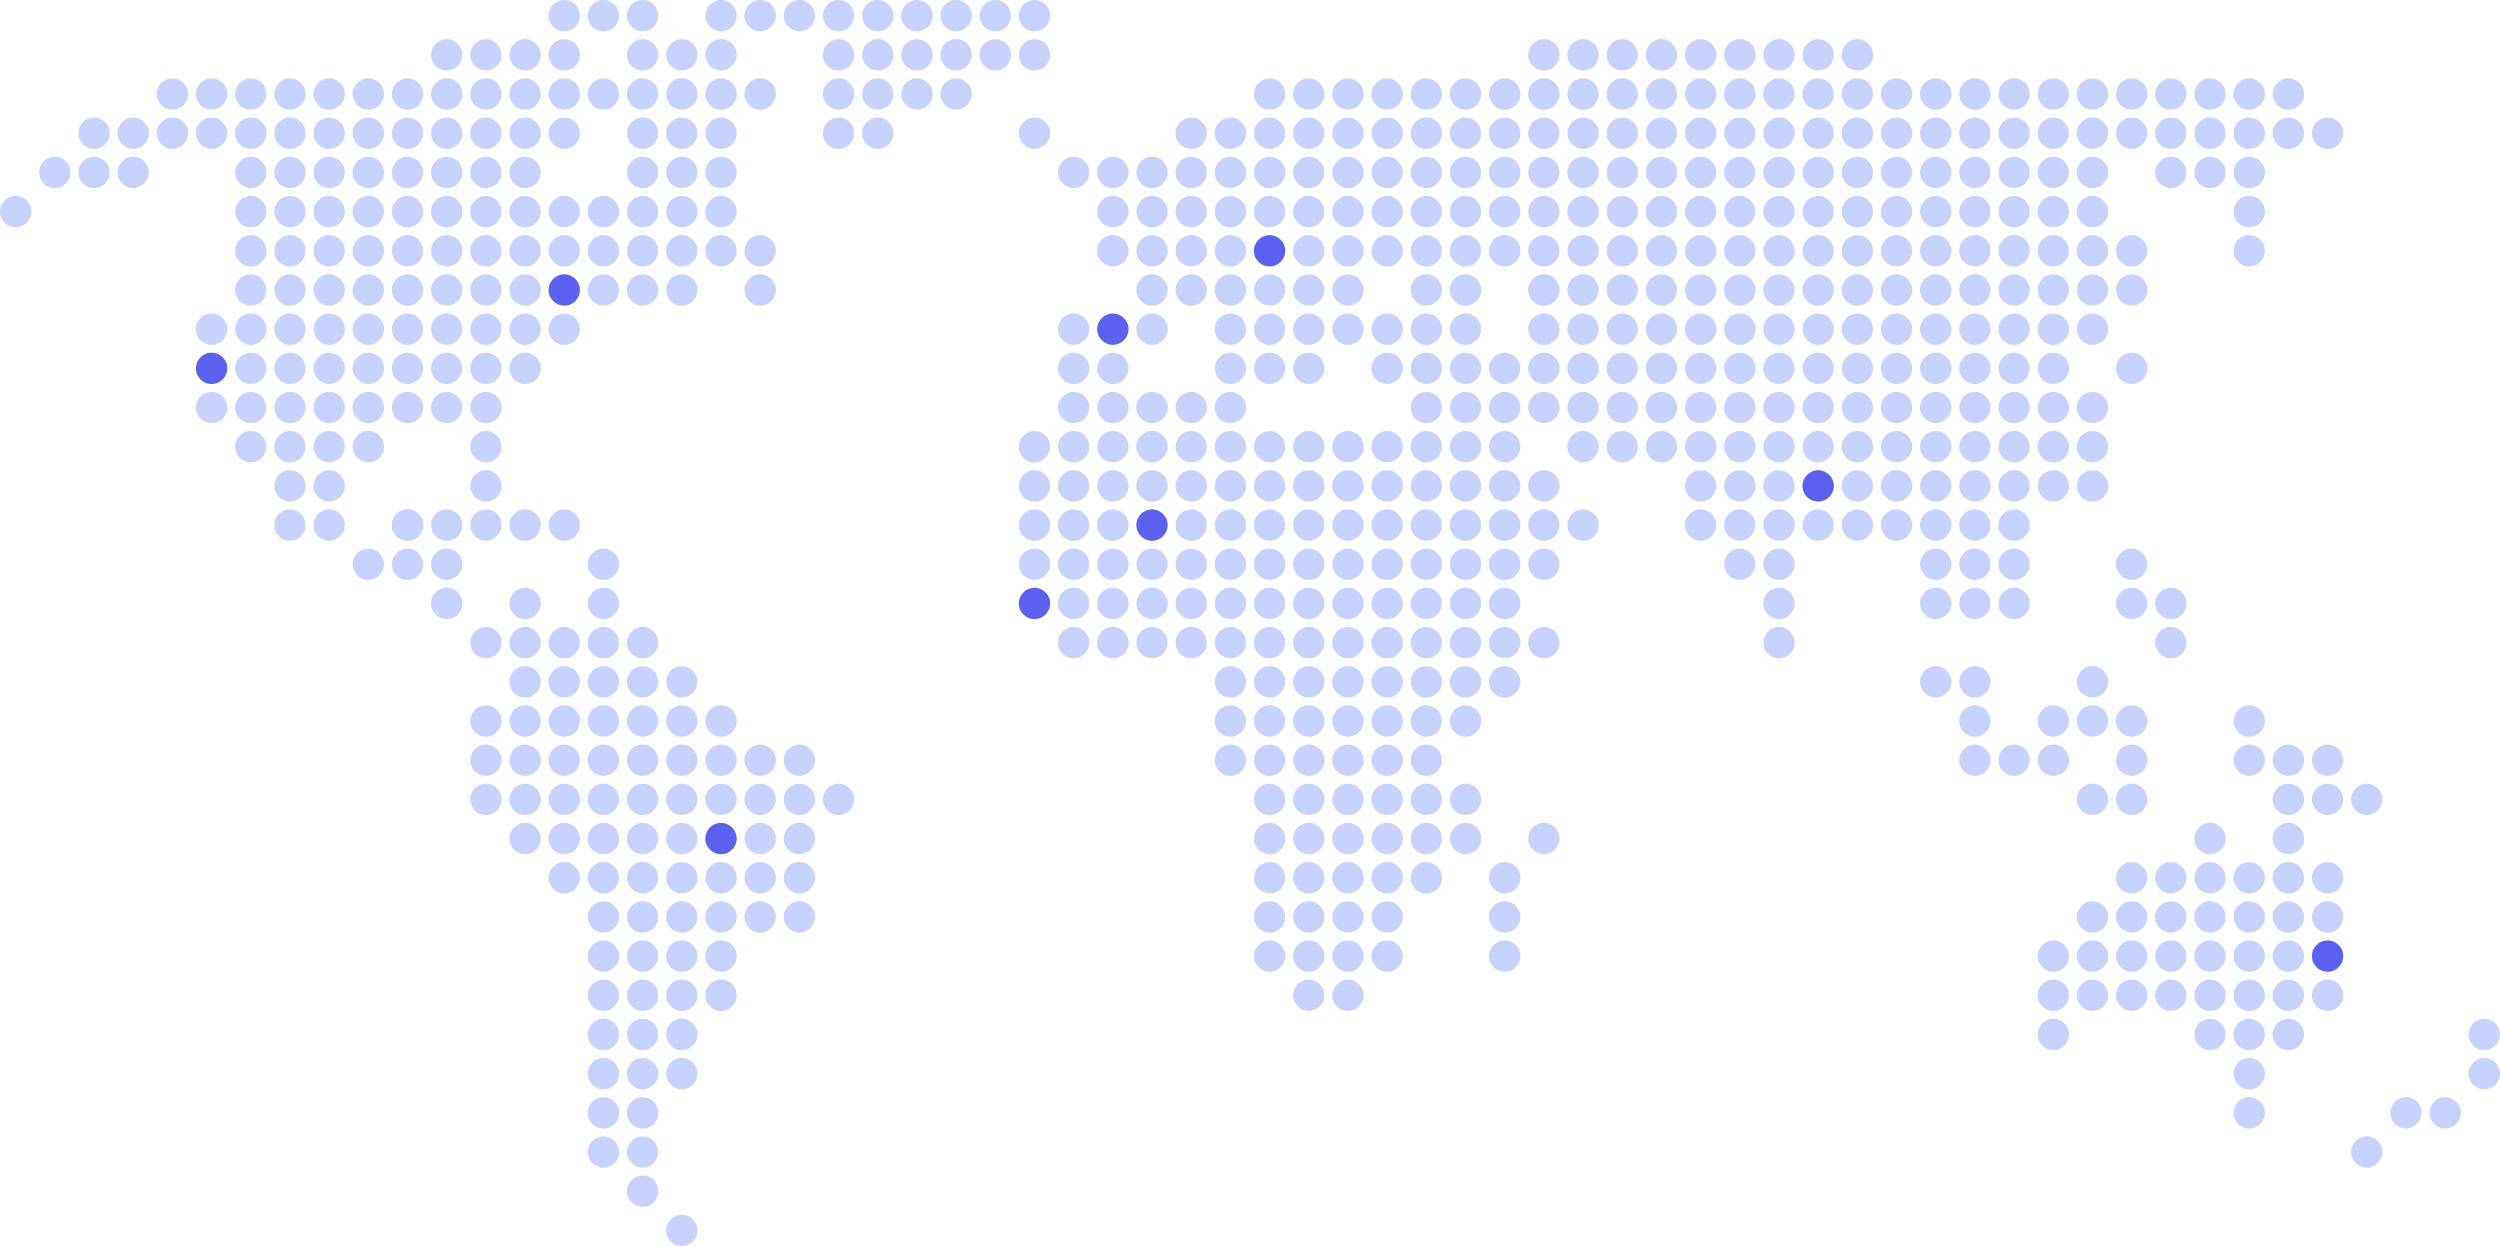<svg width="640" height="319" viewBox="0 0 640 319" fill="none" xmlns="http://www.w3.org/2000/svg">
<ellipse cx="124.39" cy="194.608" rx="4.013" ry="4.013" fill="#C7D2FE"/>
<ellipse cx="124.39" cy="204.64" rx="4.013" ry="4.013" fill="#C7D2FE"/>
<ellipse cx="134.418" cy="194.608" rx="4.013" ry="4.013" fill="#C7D2FE"/>
<ellipse cx="134.418" cy="204.64" rx="4.013" ry="4.013" fill="#C7D2FE"/>
<ellipse cx="134.418" cy="214.671" rx="4.013" ry="4.013" fill="#C7D2FE"/>
<ellipse cx="144.451" cy="194.608" rx="4.013" ry="4.013" fill="#C7D2FE"/>
<ellipse cx="144.451" cy="204.64" rx="4.013" ry="4.013" fill="#C7D2FE"/>
<ellipse cx="144.451" cy="214.671" rx="4.013" ry="4.013" fill="#C7D2FE"/>
<ellipse cx="144.451" cy="224.702" rx="4.013" ry="4.013" fill="#C7D2FE"/>
<ellipse cx="154.484" cy="194.608" rx="4.013" ry="4.013" fill="#C7D2FE"/>
<ellipse cx="154.484" cy="54.169" rx="4.013" ry="4.013" fill="#C7D2FE"/>
<ellipse cx="144.451" cy="54.169" rx="4.013" ry="4.013" fill="#C7D2FE"/>
<ellipse cx="134.418" cy="54.169" rx="4.013" ry="4.013" fill="#C7D2FE"/>
<ellipse cx="124.39" cy="54.169" rx="4.013" ry="4.013" fill="#C7D2FE"/>
<ellipse cx="114.357" cy="54.169" rx="4.013" ry="4.013" fill="#C7D2FE"/>
<ellipse cx="104.324" cy="54.169" rx="4.013" ry="4.013" fill="#C7D2FE"/>
<ellipse cx="94.295" cy="54.169" rx="4.013" ry="4.013" fill="#C7D2FE"/>
<ellipse cx="84.262" cy="54.169" rx="4.013" ry="4.013" fill="#C7D2FE"/>
<ellipse cx="74.234" cy="54.169" rx="4.013" ry="4.013" fill="#C7D2FE"/>
<ellipse cx="64.201" cy="54.169" rx="4.013" ry="4.013" fill="#C7D2FE"/>
<ellipse cx="164.512" cy="54.169" rx="4.013" ry="4.013" fill="#C7D2FE"/>
<ellipse cx="174.545" cy="54.169" rx="4.013" ry="4.013" fill="#C7D2FE"/>
<ellipse cx="184.578" cy="54.169" rx="4.013" ry="4.013" fill="#C7D2FE"/>
<ellipse cx="154.484" cy="204.64" rx="4.013" ry="4.013" fill="#C7D2FE"/>
<ellipse cx="154.484" cy="64.201" rx="4.013" ry="4.013" fill="#C7D2FE"/>
<ellipse cx="144.451" cy="64.201" rx="4.013" ry="4.013" fill="#C7D2FE"/>
<ellipse cx="134.418" cy="64.201" rx="4.013" ry="4.013" fill="#C7D2FE"/>
<ellipse cx="124.39" cy="64.201" rx="4.013" ry="4.013" fill="#C7D2FE"/>
<ellipse cx="114.357" cy="64.201" rx="4.013" ry="4.013" fill="#C7D2FE"/>
<ellipse cx="104.324" cy="64.201" rx="4.013" ry="4.013" fill="#C7D2FE"/>
<ellipse cx="94.295" cy="64.201" rx="4.013" ry="4.013" fill="#C7D2FE"/>
<ellipse cx="84.262" cy="64.201" rx="4.013" ry="4.013" fill="#C7D2FE"/>
<ellipse cx="74.234" cy="64.201" rx="4.013" ry="4.013" fill="#C7D2FE"/>
<ellipse cx="64.201" cy="64.201" rx="4.013" ry="4.013" fill="#C7D2FE"/>
<ellipse cx="164.512" cy="64.201" rx="4.013" ry="4.013" fill="#C7D2FE"/>
<ellipse cx="174.545" cy="64.201" rx="4.013" ry="4.013" fill="#C7D2FE"/>
<ellipse cx="184.578" cy="64.201" rx="4.013" ry="4.013" fill="#C7D2FE"/>
<ellipse cx="194.606" cy="64.201" rx="4.013" ry="4.013" fill="#C7D2FE"/>
<ellipse cx="154.484" cy="214.671" rx="4.013" ry="4.013" fill="#C7D2FE"/>
<ellipse cx="154.484" cy="74.232" rx="4.013" ry="4.013" fill="#C7D2FE"/>
<ellipse cx="134.418" cy="74.232" rx="4.013" ry="4.013" fill="#C7D2FE"/>
<ellipse cx="124.39" cy="74.232" rx="4.013" ry="4.013" fill="#C7D2FE"/>
<ellipse cx="114.357" cy="74.232" rx="4.013" ry="4.013" fill="#C7D2FE"/>
<ellipse cx="104.324" cy="74.232" rx="4.013" ry="4.013" fill="#C7D2FE"/>
<ellipse cx="94.295" cy="74.232" rx="4.013" ry="4.013" fill="#C7D2FE"/>
<ellipse cx="84.262" cy="74.232" rx="4.013" ry="4.013" fill="#C7D2FE"/>
<ellipse cx="74.234" cy="74.232" rx="4.013" ry="4.013" fill="#C7D2FE"/>
<ellipse cx="64.201" cy="74.232" rx="4.013" ry="4.013" fill="#C7D2FE"/>
<ellipse cx="164.512" cy="74.232" rx="4.013" ry="4.013" fill="#C7D2FE"/>
<ellipse cx="174.545" cy="74.232" rx="4.013" ry="4.013" fill="#C7D2FE"/>
<ellipse cx="194.606" cy="74.232" rx="4.013" ry="4.013" fill="#C7D2FE"/>
<ellipse cx="154.484" cy="224.702" rx="4.013" ry="4.013" fill="#C7D2FE"/>
<ellipse cx="144.451" cy="84.263" rx="4.013" ry="4.013" fill="#C7D2FE"/>
<ellipse cx="134.418" cy="84.263" rx="4.013" ry="4.013" fill="#C7D2FE"/>
<ellipse cx="124.39" cy="84.263" rx="4.013" ry="4.013" fill="#C7D2FE"/>
<ellipse cx="114.357" cy="84.263" rx="4.013" ry="4.013" fill="#C7D2FE"/>
<ellipse cx="104.324" cy="84.263" rx="4.013" ry="4.013" fill="#C7D2FE"/>
<ellipse cx="94.295" cy="84.263" rx="4.013" ry="4.013" fill="#C7D2FE"/>
<ellipse cx="84.262" cy="84.263" rx="4.013" ry="4.013" fill="#C7D2FE"/>
<ellipse cx="74.234" cy="84.263" rx="4.013" ry="4.013" fill="#C7D2FE"/>
<ellipse cx="64.201" cy="84.263" rx="4.013" ry="4.013" fill="#C7D2FE"/>
<ellipse cx="54.168" cy="84.263" rx="4.013" ry="4.013" fill="#C7D2FE"/>
<ellipse cx="154.484" cy="234.733" rx="4.013" ry="4.013" fill="#C7D2FE"/>
<ellipse cx="134.418" cy="94.294" rx="4.013" ry="4.013" fill="#C7D2FE"/>
<ellipse cx="124.39" cy="94.294" rx="4.013" ry="4.013" fill="#C7D2FE"/>
<ellipse cx="114.357" cy="94.294" rx="4.013" ry="4.013" fill="#C7D2FE"/>
<ellipse cx="104.324" cy="94.294" rx="4.013" ry="4.013" fill="#C7D2FE"/>
<ellipse cx="94.295" cy="94.294" rx="4.013" ry="4.013" fill="#C7D2FE"/>
<ellipse cx="84.262" cy="94.294" rx="4.013" ry="4.013" fill="#C7D2FE"/>
<ellipse cx="74.234" cy="94.294" rx="4.013" ry="4.013" fill="#C7D2FE"/>
<ellipse cx="64.201" cy="94.294" rx="4.013" ry="4.013" fill="#C7D2FE"/>
<ellipse cx="154.484" cy="244.765" rx="4.013" ry="4.013" fill="#C7D2FE"/>
<ellipse cx="124.39" cy="104.326" rx="4.013" ry="4.013" fill="#C7D2FE"/>
<ellipse cx="114.357" cy="104.326" rx="4.013" ry="4.013" fill="#C7D2FE"/>
<ellipse cx="104.324" cy="104.326" rx="4.013" ry="4.013" fill="#C7D2FE"/>
<ellipse cx="94.295" cy="104.326" rx="4.013" ry="4.013" fill="#C7D2FE"/>
<ellipse cx="84.262" cy="104.326" rx="4.013" ry="4.013" fill="#C7D2FE"/>
<ellipse cx="74.234" cy="104.326" rx="4.013" ry="4.013" fill="#C7D2FE"/>
<ellipse cx="64.201" cy="104.326" rx="4.013" ry="4.013" fill="#C7D2FE"/>
<ellipse cx="54.168" cy="104.326" rx="4.013" ry="4.013" fill="#C7D2FE"/>
<ellipse cx="154.484" cy="254.797" rx="4.013" ry="4.013" fill="#C7D2FE"/>
<ellipse cx="124.39" cy="114.357" rx="4.013" ry="4.013" fill="#C7D2FE"/>
<ellipse cx="94.295" cy="114.357" rx="4.013" ry="4.013" fill="#C7D2FE"/>
<ellipse cx="84.262" cy="114.357" rx="4.013" ry="4.013" fill="#C7D2FE"/>
<ellipse cx="74.234" cy="114.357" rx="4.013" ry="4.013" fill="#C7D2FE"/>
<ellipse cx="64.201" cy="114.357" rx="4.013" ry="4.013" fill="#C7D2FE"/>
<ellipse cx="154.484" cy="264.827" rx="4.013" ry="4.013" fill="#C7D2FE"/>
<ellipse cx="124.39" cy="124.389" rx="4.013" ry="4.013" fill="#C7D2FE"/>
<ellipse cx="84.262" cy="124.389" rx="4.013" ry="4.013" fill="#C7D2FE"/>
<ellipse cx="74.234" cy="124.389" rx="4.013" ry="4.013" fill="#C7D2FE"/>
<ellipse cx="154.484" cy="274.859" rx="4.013" ry="4.013" fill="#C7D2FE"/>
<ellipse cx="144.451" cy="134.421" rx="4.013" ry="4.013" fill="#C7D2FE"/>
<ellipse cx="134.418" cy="134.421" rx="4.013" ry="4.013" fill="#C7D2FE"/>
<ellipse cx="124.39" cy="134.421" rx="4.013" ry="4.013" fill="#C7D2FE"/>
<ellipse cx="114.357" cy="134.421" rx="4.013" ry="4.013" fill="#C7D2FE"/>
<ellipse cx="104.324" cy="134.421" rx="4.013" ry="4.013" fill="#C7D2FE"/>
<ellipse cx="84.262" cy="134.421" rx="4.013" ry="4.013" fill="#C7D2FE"/>
<ellipse cx="74.234" cy="134.421" rx="4.013" ry="4.013" fill="#C7D2FE"/>
<ellipse cx="154.484" cy="284.89" rx="4.013" ry="4.013" fill="#C7D2FE"/>
<ellipse cx="154.484" cy="144.451" rx="4.013" ry="4.013" fill="#C7D2FE"/>
<ellipse cx="154.484" cy="4.013" rx="4.013" ry="4.013" fill="#C7D2FE"/>
<ellipse cx="144.451" cy="4.013" rx="4.013" ry="4.013" fill="#C7D2FE"/>
<ellipse cx="164.512" cy="4.013" rx="4.013" ry="4.013" fill="#C7D2FE"/>
<ellipse cx="184.578" cy="4.013" rx="4.013" ry="4.013" fill="#C7D2FE"/>
<ellipse cx="194.606" cy="4.013" rx="4.013" ry="4.013" fill="#C7D2FE"/>
<ellipse cx="154.484" cy="294.922" rx="4.013" ry="4.013" fill="#C7D2FE"/>
<ellipse cx="154.484" cy="154.483" rx="4.013" ry="4.013" fill="#C7D2FE"/>
<ellipse cx="144.451" cy="14.044" rx="4.013" ry="4.013" fill="#C7D2FE"/>
<ellipse cx="134.418" cy="14.044" rx="4.013" ry="4.013" fill="#C7D2FE"/>
<ellipse cx="124.39" cy="14.044" rx="4.013" ry="4.013" fill="#C7D2FE"/>
<ellipse cx="114.357" cy="14.044" rx="4.013" ry="4.013" fill="#C7D2FE"/>
<ellipse cx="164.512" cy="14.044" rx="4.013" ry="4.013" fill="#C7D2FE"/>
<ellipse cx="174.545" cy="14.044" rx="4.013" ry="4.013" fill="#C7D2FE"/>
<ellipse cx="184.578" cy="14.044" rx="4.013" ry="4.013" fill="#C7D2FE"/>
<ellipse cx="164.512" cy="194.608" rx="4.013" ry="4.013" fill="#C7D2FE"/>
<ellipse cx="445.389" cy="44.138" rx="4.013" ry="4.013" fill="#C7D2FE"/>
<ellipse cx="335.045" cy="194.608" rx="4.013" ry="4.013" fill="#C7D2FE"/>
<ellipse cx="335.045" cy="44.138" rx="4.013" ry="4.013" fill="#C7D2FE"/>
<ellipse cx="555.738" cy="44.138" rx="4.013" ry="4.013" fill="#C7D2FE"/>
<ellipse cx="325.017" cy="194.608" rx="4.013" ry="4.013" fill="#C7D2FE"/>
<ellipse cx="545.705" cy="194.608" rx="4.013" ry="4.013" fill="#C7D2FE"/>
<ellipse cx="325.017" cy="44.138" rx="4.013" ry="4.013" fill="#C7D2FE"/>
<ellipse cx="435.361" cy="44.138" rx="4.013" ry="4.013" fill="#C7D2FE"/>
<ellipse cx="314.983" cy="194.608" rx="4.013" ry="4.013" fill="#C7D2FE"/>
<ellipse cx="314.983" cy="44.138" rx="4.013" ry="4.013" fill="#C7D2FE"/>
<ellipse cx="535.672" cy="44.138" rx="4.013" ry="4.013" fill="#C7D2FE"/>
<ellipse cx="425.328" cy="44.138" rx="4.013" ry="4.013" fill="#C7D2FE"/>
<ellipse cx="525.643" cy="194.608" rx="4.013" ry="4.013" fill="#C7D2FE"/>
<ellipse cx="304.951" cy="44.138" rx="4.013" ry="4.013" fill="#C7D2FE"/>
<ellipse cx="525.643" cy="44.138" rx="4.013" ry="4.013" fill="#C7D2FE"/>
<ellipse cx="415.295" cy="44.138" rx="4.013" ry="4.013" fill="#C7D2FE"/>
<ellipse cx="515.61" cy="194.608" rx="4.013" ry="4.013" fill="#C7D2FE"/>
<ellipse cx="294.922" cy="44.138" rx="4.013" ry="4.013" fill="#C7D2FE"/>
<ellipse cx="515.61" cy="44.138" rx="4.013" ry="4.013" fill="#C7D2FE"/>
<ellipse cx="405.266" cy="44.138" rx="4.013" ry="4.013" fill="#C7D2FE"/>
<ellipse cx="505.577" cy="194.608" rx="4.013" ry="4.013" fill="#C7D2FE"/>
<ellipse cx="284.889" cy="44.138" rx="4.013" ry="4.013" fill="#C7D2FE"/>
<ellipse cx="505.577" cy="44.138" rx="4.013" ry="4.013" fill="#C7D2FE"/>
<ellipse cx="395.233" cy="44.138" rx="4.013" ry="4.013" fill="#C7D2FE"/>
<ellipse cx="274.856" cy="44.138" rx="4.013" ry="4.013" fill="#C7D2FE"/>
<ellipse cx="495.549" cy="44.138" rx="4.013" ry="4.013" fill="#C7D2FE"/>
<ellipse cx="385.205" cy="44.138" rx="4.013" ry="4.013" fill="#C7D2FE"/>
<ellipse cx="485.516" cy="44.138" rx="4.013" ry="4.013" fill="#C7D2FE"/>
<ellipse cx="595.86" cy="194.608" rx="4.013" ry="4.013" fill="#C7D2FE"/>
<ellipse cx="375.172" cy="44.138" rx="4.013" ry="4.013" fill="#C7D2FE"/>
<ellipse cx="475.483" cy="44.138" rx="4.013" ry="4.013" fill="#C7D2FE"/>
<ellipse cx="365.139" cy="194.608" rx="4.013" ry="4.013" fill="#C7D2FE"/>
<ellipse cx="585.827" cy="194.608" rx="4.013" ry="4.013" fill="#C7D2FE"/>
<ellipse cx="365.139" cy="44.138" rx="4.013" ry="4.013" fill="#C7D2FE"/>
<ellipse cx="465.455" cy="44.138" rx="4.013" ry="4.013" fill="#C7D2FE"/>
<ellipse cx="355.111" cy="194.608" rx="4.013" ry="4.013" fill="#C7D2FE"/>
<ellipse cx="575.799" cy="194.608" rx="4.013" ry="4.013" fill="#C7D2FE"/>
<ellipse cx="355.111" cy="44.138" rx="4.013" ry="4.013" fill="#C7D2FE"/>
<ellipse cx="575.799" cy="44.138" rx="4.013" ry="4.013" fill="#C7D2FE"/>
<ellipse cx="455.422" cy="44.138" rx="4.013" ry="4.013" fill="#C7D2FE"/>
<ellipse cx="345.078" cy="194.608" rx="4.013" ry="4.013" fill="#C7D2FE"/>
<ellipse cx="345.078" cy="44.138" rx="4.013" ry="4.013" fill="#C7D2FE"/>
<ellipse cx="565.766" cy="44.138" rx="4.013" ry="4.013" fill="#C7D2FE"/>
<ellipse cx="164.512" cy="204.64" rx="4.013" ry="4.013" fill="#C7D2FE"/>
<ellipse cx="445.389" cy="54.169" rx="4.013" ry="4.013" fill="#C7D2FE"/>
<ellipse cx="335.045" cy="204.64" rx="4.013" ry="4.013" fill="#C7D2FE"/>
<ellipse cx="335.045" cy="54.169" rx="4.013" ry="4.013" fill="#C7D2FE"/>
<ellipse cx="325.017" cy="204.64" rx="4.013" ry="4.013" fill="#C7D2FE"/>
<ellipse cx="545.705" cy="204.64" rx="4.013" ry="4.013" fill="#C7D2FE"/>
<ellipse cx="325.017" cy="54.169" rx="4.013" ry="4.013" fill="#C7D2FE"/>
<ellipse cx="435.361" cy="54.169" rx="4.013" ry="4.013" fill="#C7D2FE"/>
<ellipse cx="535.672" cy="204.64" rx="4.013" ry="4.013" fill="#C7D2FE"/>
<ellipse cx="314.983" cy="54.169" rx="4.013" ry="4.013" fill="#C7D2FE"/>
<ellipse cx="535.672" cy="54.169" rx="4.013" ry="4.013" fill="#C7D2FE"/>
<ellipse cx="425.328" cy="54.169" rx="4.013" ry="4.013" fill="#C7D2FE"/>
<ellipse cx="304.951" cy="54.169" rx="4.013" ry="4.013" fill="#C7D2FE"/>
<ellipse cx="525.643" cy="54.169" rx="4.013" ry="4.013" fill="#C7D2FE"/>
<ellipse cx="415.295" cy="54.169" rx="4.013" ry="4.013" fill="#C7D2FE"/>
<ellipse cx="294.922" cy="54.169" rx="4.013" ry="4.013" fill="#C7D2FE"/>
<ellipse cx="515.61" cy="54.169" rx="4.013" ry="4.013" fill="#C7D2FE"/>
<ellipse cx="405.266" cy="54.169" rx="4.013" ry="4.013" fill="#C7D2FE"/>
<ellipse cx="284.889" cy="54.169" rx="4.013" ry="4.013" fill="#C7D2FE"/>
<ellipse cx="505.577" cy="54.169" rx="4.013" ry="4.013" fill="#C7D2FE"/>
<ellipse cx="395.233" cy="54.169" rx="4.013" ry="4.013" fill="#C7D2FE"/>
<ellipse cx="495.549" cy="54.169" rx="4.013" ry="4.013" fill="#C7D2FE"/>
<ellipse cx="385.205" cy="54.169" rx="4.013" ry="4.013" fill="#C7D2FE"/>
<ellipse cx="485.516" cy="54.169" rx="4.013" ry="4.013" fill="#C7D2FE"/>
<ellipse cx="595.86" cy="204.64" rx="4.013" ry="4.013" fill="#C7D2FE"/>
<ellipse cx="605.893" cy="204.64" rx="4.013" ry="4.013" fill="#C7D2FE"/>
<ellipse cx="375.172" cy="54.169" rx="4.013" ry="4.013" fill="#C7D2FE"/>
<ellipse cx="475.483" cy="54.169" rx="4.013" ry="4.013" fill="#C7D2FE"/>
<ellipse cx="365.139" cy="204.64" rx="4.013" ry="4.013" fill="#C7D2FE"/>
<ellipse cx="585.827" cy="204.64" rx="4.013" ry="4.013" fill="#C7D2FE"/>
<ellipse cx="365.139" cy="54.169" rx="4.013" ry="4.013" fill="#C7D2FE"/>
<ellipse cx="465.455" cy="54.169" rx="4.013" ry="4.013" fill="#C7D2FE"/>
<ellipse cx="355.111" cy="204.64" rx="4.013" ry="4.013" fill="#C7D2FE"/>
<ellipse cx="355.111" cy="54.169" rx="4.013" ry="4.013" fill="#C7D2FE"/>
<ellipse cx="575.799" cy="54.169" rx="4.013" ry="4.013" fill="#C7D2FE"/>
<ellipse cx="455.422" cy="54.169" rx="4.013" ry="4.013" fill="#C7D2FE"/>
<ellipse cx="345.078" cy="204.64" rx="4.013" ry="4.013" fill="#C7D2FE"/>
<ellipse cx="345.078" cy="54.169" rx="4.013" ry="4.013" fill="#C7D2FE"/>
<ellipse cx="164.512" cy="214.671" rx="4.013" ry="4.013" fill="#C7D2FE"/>
<ellipse cx="445.389" cy="64.201" rx="4.013" ry="4.013" fill="#C7D2FE"/>
<ellipse cx="335.045" cy="214.671" rx="4.013" ry="4.013" fill="#C7D2FE"/>
<ellipse cx="335.045" cy="64.201" rx="4.013" ry="4.013" fill="#C7D2FE"/>
<ellipse cx="325.017" cy="214.671" rx="4.013" ry="4.013" fill="#C7D2FE"/>
<ellipse cx="545.705" cy="64.201" rx="4.013" ry="4.013" fill="#C7D2FE"/>
<ellipse cx="435.361" cy="64.201" rx="4.013" ry="4.013" fill="#C7D2FE"/>
<ellipse cx="314.983" cy="64.201" rx="4.013" ry="4.013" fill="#C7D2FE"/>
<ellipse cx="535.672" cy="64.201" rx="4.013" ry="4.013" fill="#C7D2FE"/>
<ellipse cx="425.328" cy="64.201" rx="4.013" ry="4.013" fill="#C7D2FE"/>
<ellipse cx="304.951" cy="64.201" rx="4.013" ry="4.013" fill="#C7D2FE"/>
<ellipse cx="525.643" cy="64.201" rx="4.013" ry="4.013" fill="#C7D2FE"/>
<ellipse cx="415.295" cy="64.201" rx="4.013" ry="4.013" fill="#C7D2FE"/>
<ellipse cx="294.922" cy="64.201" rx="4.013" ry="4.013" fill="#C7D2FE"/>
<ellipse cx="515.61" cy="64.201" rx="4.013" ry="4.013" fill="#C7D2FE"/>
<ellipse cx="405.266" cy="64.201" rx="4.013" ry="4.013" fill="#C7D2FE"/>
<ellipse cx="284.889" cy="64.201" rx="4.013" ry="4.013" fill="#C7D2FE"/>
<ellipse cx="505.577" cy="64.201" rx="4.013" ry="4.013" fill="#C7D2FE"/>
<ellipse cx="395.233" cy="214.671" rx="4.013" ry="4.013" fill="#C7D2FE"/>
<ellipse cx="395.233" cy="64.201" rx="4.013" ry="4.013" fill="#C7D2FE"/>
<ellipse cx="495.549" cy="64.201" rx="4.013" ry="4.013" fill="#C7D2FE"/>
<ellipse cx="385.205" cy="64.201" rx="4.013" ry="4.013" fill="#C7D2FE"/>
<ellipse cx="485.516" cy="64.201" rx="4.013" ry="4.013" fill="#C7D2FE"/>
<ellipse cx="375.172" cy="214.671" rx="4.013" ry="4.013" fill="#C7D2FE"/>
<ellipse cx="375.172" cy="204.64" rx="4.013" ry="4.013" fill="#C7D2FE"/>
<ellipse cx="375.172" cy="64.201" rx="4.013" ry="4.013" fill="#C7D2FE"/>
<ellipse cx="475.483" cy="64.201" rx="4.013" ry="4.013" fill="#C7D2FE"/>
<ellipse cx="365.139" cy="214.671" rx="4.013" ry="4.013" fill="#C7D2FE"/>
<ellipse cx="585.827" cy="214.671" rx="4.013" ry="4.013" fill="#C7D2FE"/>
<ellipse cx="365.139" cy="64.201" rx="4.013" ry="4.013" fill="#C7D2FE"/>
<ellipse cx="465.455" cy="64.201" rx="4.013" ry="4.013" fill="#C7D2FE"/>
<ellipse cx="355.111" cy="214.671" rx="4.013" ry="4.013" fill="#C7D2FE"/>
<ellipse cx="355.111" cy="64.201" rx="4.013" ry="4.013" fill="#C7D2FE"/>
<ellipse cx="575.799" cy="64.201" rx="4.013" ry="4.013" fill="#C7D2FE"/>
<ellipse cx="455.422" cy="64.201" rx="4.013" ry="4.013" fill="#C7D2FE"/>
<ellipse cx="345.078" cy="214.671" rx="4.013" ry="4.013" fill="#C7D2FE"/>
<ellipse cx="565.766" cy="214.671" rx="4.013" ry="4.013" fill="#C7D2FE"/>
<ellipse cx="345.078" cy="64.201" rx="4.013" ry="4.013" fill="#C7D2FE"/>
<ellipse cx="164.512" cy="224.702" rx="4.013" ry="4.013" fill="#C7D2FE"/>
<ellipse cx="445.389" cy="74.232" rx="4.013" ry="4.013" fill="#C7D2FE"/>
<ellipse cx="335.045" cy="224.702" rx="4.013" ry="4.013" fill="#C7D2FE"/>
<ellipse cx="555.738" cy="224.702" rx="4.013" ry="4.013" fill="#C7D2FE"/>
<ellipse cx="335.045" cy="74.232" rx="4.013" ry="4.013" fill="#C7D2FE"/>
<ellipse cx="325.017" cy="224.702" rx="4.013" ry="4.013" fill="#C7D2FE"/>
<ellipse cx="545.705" cy="224.702" rx="4.013" ry="4.013" fill="#C7D2FE"/>
<ellipse cx="325.017" cy="74.232" rx="4.013" ry="4.013" fill="#C7D2FE"/>
<ellipse cx="545.705" cy="74.232" rx="4.013" ry="4.013" fill="#C7D2FE"/>
<ellipse cx="435.361" cy="74.232" rx="4.013" ry="4.013" fill="#C7D2FE"/>
<ellipse cx="314.983" cy="74.232" rx="4.013" ry="4.013" fill="#C7D2FE"/>
<ellipse cx="535.672" cy="74.232" rx="4.013" ry="4.013" fill="#C7D2FE"/>
<ellipse cx="425.328" cy="74.232" rx="4.013" ry="4.013" fill="#C7D2FE"/>
<ellipse cx="304.951" cy="74.232" rx="4.013" ry="4.013" fill="#C7D2FE"/>
<ellipse cx="525.643" cy="74.232" rx="4.013" ry="4.013" fill="#C7D2FE"/>
<ellipse cx="415.295" cy="74.232" rx="4.013" ry="4.013" fill="#C7D2FE"/>
<ellipse cx="294.922" cy="74.232" rx="4.013" ry="4.013" fill="#C7D2FE"/>
<ellipse cx="515.61" cy="74.232" rx="4.013" ry="4.013" fill="#C7D2FE"/>
<ellipse cx="405.266" cy="74.232" rx="4.013" ry="4.013" fill="#C7D2FE"/>
<ellipse cx="505.577" cy="74.232" rx="4.013" ry="4.013" fill="#C7D2FE"/>
<ellipse cx="395.233" cy="74.232" rx="4.013" ry="4.013" fill="#C7D2FE"/>
<ellipse cx="495.549" cy="74.232" rx="4.013" ry="4.013" fill="#C7D2FE"/>
<ellipse cx="385.205" cy="224.702" rx="4.013" ry="4.013" fill="#C7D2FE"/>
<ellipse cx="485.516" cy="74.232" rx="4.013" ry="4.013" fill="#C7D2FE"/>
<ellipse cx="595.86" cy="224.702" rx="4.013" ry="4.013" fill="#C7D2FE"/>
<ellipse cx="375.172" cy="74.232" rx="4.013" ry="4.013" fill="#C7D2FE"/>
<ellipse cx="475.483" cy="74.232" rx="4.013" ry="4.013" fill="#C7D2FE"/>
<ellipse cx="365.139" cy="224.702" rx="4.013" ry="4.013" fill="#C7D2FE"/>
<ellipse cx="585.827" cy="224.702" rx="4.013" ry="4.013" fill="#C7D2FE"/>
<ellipse cx="365.139" cy="74.232" rx="4.013" ry="4.013" fill="#C7D2FE"/>
<ellipse cx="465.455" cy="74.232" rx="4.013" ry="4.013" fill="#C7D2FE"/>
<ellipse cx="355.111" cy="224.702" rx="4.013" ry="4.013" fill="#C7D2FE"/>
<ellipse cx="575.799" cy="224.702" rx="4.013" ry="4.013" fill="#C7D2FE"/>
<ellipse cx="455.422" cy="74.232" rx="4.013" ry="4.013" fill="#C7D2FE"/>
<ellipse cx="345.078" cy="224.702" rx="4.013" ry="4.013" fill="#C7D2FE"/>
<ellipse cx="565.766" cy="224.702" rx="4.013" ry="4.013" fill="#C7D2FE"/>
<ellipse cx="345.078" cy="74.232" rx="4.013" ry="4.013" fill="#C7D2FE"/>
<ellipse cx="164.512" cy="234.733" rx="4.013" ry="4.013" fill="#C7D2FE"/>
<ellipse cx="445.389" cy="84.263" rx="4.013" ry="4.013" fill="#C7D2FE"/>
<ellipse cx="335.045" cy="234.733" rx="4.013" ry="4.013" fill="#C7D2FE"/>
<ellipse cx="555.738" cy="234.733" rx="4.013" ry="4.013" fill="#C7D2FE"/>
<ellipse cx="335.045" cy="84.263" rx="4.013" ry="4.013" fill="#C7D2FE"/>
<ellipse cx="325.017" cy="234.733" rx="4.013" ry="4.013" fill="#C7D2FE"/>
<ellipse cx="545.705" cy="234.733" rx="4.013" ry="4.013" fill="#C7D2FE"/>
<ellipse cx="325.017" cy="84.263" rx="4.013" ry="4.013" fill="#C7D2FE"/>
<ellipse cx="435.361" cy="84.263" rx="4.013" ry="4.013" fill="#C7D2FE"/>
<ellipse cx="535.672" cy="234.733" rx="4.013" ry="4.013" fill="#C7D2FE"/>
<ellipse cx="314.983" cy="84.263" rx="4.013" ry="4.013" fill="#C7D2FE"/>
<ellipse cx="535.672" cy="84.263" rx="4.013" ry="4.013" fill="#C7D2FE"/>
<ellipse cx="425.328" cy="84.263" rx="4.013" ry="4.013" fill="#C7D2FE"/>
<ellipse cx="525.643" cy="84.263" rx="4.013" ry="4.013" fill="#C7D2FE"/>
<ellipse cx="415.295" cy="84.263" rx="4.013" ry="4.013" fill="#C7D2FE"/>
<ellipse cx="294.922" cy="84.263" rx="4.013" ry="4.013" fill="#C7D2FE"/>
<ellipse cx="515.61" cy="84.263" rx="4.013" ry="4.013" fill="#C7D2FE"/>
<ellipse cx="405.266" cy="84.263" rx="4.013" ry="4.013" fill="#C7D2FE"/>
<ellipse cx="505.577" cy="84.263" rx="4.013" ry="4.013" fill="#C7D2FE"/>
<ellipse cx="395.233" cy="84.263" rx="4.013" ry="4.013" fill="#C7D2FE"/>
<ellipse cx="274.856" cy="84.263" rx="4.013" ry="4.013" fill="#C7D2FE"/>
<ellipse cx="495.549" cy="84.263" rx="4.013" ry="4.013" fill="#C7D2FE"/>
<ellipse cx="385.205" cy="234.733" rx="4.013" ry="4.013" fill="#C7D2FE"/>
<ellipse cx="485.516" cy="84.263" rx="4.013" ry="4.013" fill="#C7D2FE"/>
<ellipse cx="595.86" cy="234.733" rx="4.013" ry="4.013" fill="#C7D2FE"/>
<ellipse cx="375.172" cy="84.263" rx="4.013" ry="4.013" fill="#C7D2FE"/>
<ellipse cx="475.483" cy="84.263" rx="4.013" ry="4.013" fill="#C7D2FE"/>
<ellipse cx="585.827" cy="234.733" rx="4.013" ry="4.013" fill="#C7D2FE"/>
<ellipse cx="365.139" cy="84.263" rx="4.013" ry="4.013" fill="#C7D2FE"/>
<ellipse cx="465.455" cy="84.263" rx="4.013" ry="4.013" fill="#C7D2FE"/>
<ellipse cx="355.111" cy="234.733" rx="4.013" ry="4.013" fill="#C7D2FE"/>
<ellipse cx="575.799" cy="234.733" rx="4.013" ry="4.013" fill="#C7D2FE"/>
<ellipse cx="355.111" cy="84.263" rx="4.013" ry="4.013" fill="#C7D2FE"/>
<ellipse cx="455.422" cy="84.263" rx="4.013" ry="4.013" fill="#C7D2FE"/>
<ellipse cx="345.078" cy="234.733" rx="4.013" ry="4.013" fill="#C7D2FE"/>
<ellipse cx="565.766" cy="234.733" rx="4.013" ry="4.013" fill="#C7D2FE"/>
<ellipse cx="345.078" cy="84.263" rx="4.013" ry="4.013" fill="#C7D2FE"/>
<ellipse cx="164.512" cy="244.765" rx="4.013" ry="4.013" fill="#C7D2FE"/>
<ellipse cx="445.389" cy="94.294" rx="4.013" ry="4.013" fill="#C7D2FE"/>
<ellipse cx="335.045" cy="244.765" rx="4.013" ry="4.013" fill="#C7D2FE"/>
<ellipse cx="555.738" cy="244.765" rx="4.013" ry="4.013" fill="#C7D2FE"/>
<ellipse cx="335.045" cy="94.294" rx="4.013" ry="4.013" fill="#C7D2FE"/>
<ellipse cx="325.017" cy="244.765" rx="4.013" ry="4.013" fill="#C7D2FE"/>
<ellipse cx="545.705" cy="244.765" rx="4.013" ry="4.013" fill="#C7D2FE"/>
<ellipse cx="325.017" cy="94.294" rx="4.013" ry="4.013" fill="#C7D2FE"/>
<ellipse cx="545.705" cy="94.294" rx="4.013" ry="4.013" fill="#C7D2FE"/>
<ellipse cx="435.361" cy="94.294" rx="4.013" ry="4.013" fill="#C7D2FE"/>
<ellipse cx="535.672" cy="244.765" rx="4.013" ry="4.013" fill="#C7D2FE"/>
<ellipse cx="314.983" cy="94.294" rx="4.013" ry="4.013" fill="#C7D2FE"/>
<ellipse cx="425.328" cy="94.294" rx="4.013" ry="4.013" fill="#C7D2FE"/>
<ellipse cx="525.643" cy="244.765" rx="4.013" ry="4.013" fill="#C7D2FE"/>
<ellipse cx="525.643" cy="94.294" rx="4.013" ry="4.013" fill="#C7D2FE"/>
<ellipse cx="415.295" cy="94.294" rx="4.013" ry="4.013" fill="#C7D2FE"/>
<ellipse cx="515.61" cy="94.294" rx="4.013" ry="4.013" fill="#C7D2FE"/>
<ellipse cx="405.266" cy="94.294" rx="4.013" ry="4.013" fill="#C7D2FE"/>
<ellipse cx="284.889" cy="94.294" rx="4.013" ry="4.013" fill="#C7D2FE"/>
<ellipse cx="505.577" cy="94.294" rx="4.013" ry="4.013" fill="#C7D2FE"/>
<ellipse cx="395.233" cy="94.294" rx="4.013" ry="4.013" fill="#C7D2FE"/>
<ellipse cx="274.856" cy="94.294" rx="4.013" ry="4.013" fill="#C7D2FE"/>
<ellipse cx="495.549" cy="94.294" rx="4.013" ry="4.013" fill="#C7D2FE"/>
<ellipse cx="385.205" cy="244.765" rx="4.013" ry="4.013" fill="#C7D2FE"/>
<ellipse cx="385.205" cy="94.294" rx="4.013" ry="4.013" fill="#C7D2FE"/>
<ellipse cx="485.516" cy="94.294" rx="4.013" ry="4.013" fill="#C7D2FE"/>
<ellipse cx="375.172" cy="94.294" rx="4.013" ry="4.013" fill="#C7D2FE"/>
<ellipse cx="475.483" cy="94.294" rx="4.013" ry="4.013" fill="#C7D2FE"/>
<ellipse cx="585.827" cy="244.765" rx="4.013" ry="4.013" fill="#C7D2FE"/>
<ellipse cx="365.139" cy="94.294" rx="4.013" ry="4.013" fill="#C7D2FE"/>
<ellipse cx="465.455" cy="94.294" rx="4.013" ry="4.013" fill="#C7D2FE"/>
<ellipse cx="355.111" cy="244.765" rx="4.013" ry="4.013" fill="#C7D2FE"/>
<ellipse cx="575.799" cy="244.765" rx="4.013" ry="4.013" fill="#C7D2FE"/>
<ellipse cx="355.111" cy="94.294" rx="4.013" ry="4.013" fill="#C7D2FE"/>
<ellipse cx="455.422" cy="94.294" rx="4.013" ry="4.013" fill="#C7D2FE"/>
<ellipse cx="345.078" cy="244.765" rx="4.013" ry="4.013" fill="#C7D2FE"/>
<ellipse cx="565.766" cy="244.765" rx="4.013" ry="4.013" fill="#C7D2FE"/>
<ellipse cx="164.512" cy="254.797" rx="4.013" ry="4.013" fill="#C7D2FE"/>
<ellipse cx="445.389" cy="104.326" rx="4.013" ry="4.013" fill="#C7D2FE"/>
<ellipse cx="335.045" cy="254.797" rx="4.013" ry="4.013" fill="#C7D2FE"/>
<ellipse cx="555.738" cy="254.797" rx="4.013" ry="4.013" fill="#C7D2FE"/>
<ellipse cx="545.705" cy="254.797" rx="4.013" ry="4.013" fill="#C7D2FE"/>
<ellipse cx="435.361" cy="104.326" rx="4.013" ry="4.013" fill="#C7D2FE"/>
<ellipse cx="535.672" cy="254.797" rx="4.013" ry="4.013" fill="#C7D2FE"/>
<ellipse cx="314.983" cy="104.326" rx="4.013" ry="4.013" fill="#C7D2FE"/>
<ellipse cx="535.672" cy="104.326" rx="4.013" ry="4.013" fill="#C7D2FE"/>
<ellipse cx="425.328" cy="104.326" rx="4.013" ry="4.013" fill="#C7D2FE"/>
<ellipse cx="525.643" cy="254.797" rx="4.013" ry="4.013" fill="#C7D2FE"/>
<ellipse cx="304.951" cy="104.326" rx="4.013" ry="4.013" fill="#C7D2FE"/>
<ellipse cx="525.643" cy="104.326" rx="4.013" ry="4.013" fill="#C7D2FE"/>
<ellipse cx="415.295" cy="104.326" rx="4.013" ry="4.013" fill="#C7D2FE"/>
<ellipse cx="294.922" cy="104.326" rx="4.013" ry="4.013" fill="#C7D2FE"/>
<ellipse cx="515.61" cy="104.326" rx="4.013" ry="4.013" fill="#C7D2FE"/>
<ellipse cx="405.266" cy="104.326" rx="4.013" ry="4.013" fill="#C7D2FE"/>
<ellipse cx="284.889" cy="104.326" rx="4.013" ry="4.013" fill="#C7D2FE"/>
<ellipse cx="505.577" cy="104.326" rx="4.013" ry="4.013" fill="#C7D2FE"/>
<ellipse cx="395.233" cy="104.326" rx="4.013" ry="4.013" fill="#C7D2FE"/>
<ellipse cx="274.856" cy="104.326" rx="4.013" ry="4.013" fill="#C7D2FE"/>
<ellipse cx="495.549" cy="104.326" rx="4.013" ry="4.013" fill="#C7D2FE"/>
<ellipse cx="385.205" cy="104.326" rx="4.013" ry="4.013" fill="#C7D2FE"/>
<ellipse cx="485.516" cy="104.326" rx="4.013" ry="4.013" fill="#C7D2FE"/>
<ellipse cx="595.86" cy="254.797" rx="4.013" ry="4.013" fill="#C7D2FE"/>
<ellipse cx="375.172" cy="104.326" rx="4.013" ry="4.013" fill="#C7D2FE"/>
<ellipse cx="475.483" cy="104.326" rx="4.013" ry="4.013" fill="#C7D2FE"/>
<ellipse cx="585.827" cy="254.797" rx="4.013" ry="4.013" fill="#C7D2FE"/>
<ellipse cx="365.139" cy="104.326" rx="4.013" ry="4.013" fill="#C7D2FE"/>
<ellipse cx="465.455" cy="104.326" rx="4.013" ry="4.013" fill="#C7D2FE"/>
<ellipse cx="575.799" cy="254.797" rx="4.013" ry="4.013" fill="#C7D2FE"/>
<ellipse cx="455.422" cy="104.326" rx="4.013" ry="4.013" fill="#C7D2FE"/>
<ellipse cx="345.078" cy="254.797" rx="4.013" ry="4.013" fill="#C7D2FE"/>
<ellipse cx="565.766" cy="254.797" rx="4.013" ry="4.013" fill="#C7D2FE"/>
<ellipse cx="164.512" cy="264.827" rx="4.013" ry="4.013" fill="#C7D2FE"/>
<ellipse cx="445.389" cy="114.357" rx="4.013" ry="4.013" fill="#C7D2FE"/>
<ellipse cx="335.045" cy="114.357" rx="4.013" ry="4.013" fill="#C7D2FE"/>
<ellipse cx="325.017" cy="114.357" rx="4.013" ry="4.013" fill="#C7D2FE"/>
<ellipse cx="435.361" cy="114.357" rx="4.013" ry="4.013" fill="#C7D2FE"/>
<ellipse cx="314.983" cy="114.357" rx="4.013" ry="4.013" fill="#C7D2FE"/>
<ellipse cx="535.672" cy="114.357" rx="4.013" ry="4.013" fill="#C7D2FE"/>
<ellipse cx="425.328" cy="114.357" rx="4.013" ry="4.013" fill="#C7D2FE"/>
<ellipse cx="525.643" cy="264.827" rx="4.013" ry="4.013" fill="#C7D2FE"/>
<ellipse cx="304.951" cy="114.357" rx="4.013" ry="4.013" fill="#C7D2FE"/>
<ellipse cx="525.643" cy="114.357" rx="4.013" ry="4.013" fill="#C7D2FE"/>
<ellipse cx="635.987" cy="264.827" rx="4.013" ry="4.013" fill="#C7D2FE"/>
<ellipse cx="415.295" cy="114.357" rx="4.013" ry="4.013" fill="#C7D2FE"/>
<ellipse cx="294.922" cy="114.357" rx="4.013" ry="4.013" fill="#C7D2FE"/>
<ellipse cx="515.61" cy="114.357" rx="4.013" ry="4.013" fill="#C7D2FE"/>
<ellipse cx="405.266" cy="114.357" rx="4.013" ry="4.013" fill="#C7D2FE"/>
<ellipse cx="284.889" cy="114.357" rx="4.013" ry="4.013" fill="#C7D2FE"/>
<ellipse cx="505.577" cy="114.357" rx="4.013" ry="4.013" fill="#C7D2FE"/>
<ellipse cx="274.856" cy="114.357" rx="4.013" ry="4.013" fill="#C7D2FE"/>
<ellipse cx="495.549" cy="114.357" rx="4.013" ry="4.013" fill="#C7D2FE"/>
<ellipse cx="385.205" cy="114.357" rx="4.013" ry="4.013" fill="#C7D2FE"/>
<ellipse cx="264.828" cy="114.357" rx="4.013" ry="4.013" fill="#C7D2FE"/>
<ellipse cx="485.516" cy="114.357" rx="4.013" ry="4.013" fill="#C7D2FE"/>
<ellipse cx="375.172" cy="114.357" rx="4.013" ry="4.013" fill="#C7D2FE"/>
<ellipse cx="475.483" cy="114.357" rx="4.013" ry="4.013" fill="#C7D2FE"/>
<ellipse cx="585.827" cy="264.827" rx="4.013" ry="4.013" fill="#C7D2FE"/>
<ellipse cx="365.139" cy="114.357" rx="4.013" ry="4.013" fill="#C7D2FE"/>
<ellipse cx="465.455" cy="114.357" rx="4.013" ry="4.013" fill="#C7D2FE"/>
<ellipse cx="575.799" cy="264.827" rx="4.013" ry="4.013" fill="#C7D2FE"/>
<ellipse cx="355.111" cy="114.357" rx="4.013" ry="4.013" fill="#C7D2FE"/>
<ellipse cx="455.422" cy="114.357" rx="4.013" ry="4.013" fill="#C7D2FE"/>
<ellipse cx="565.766" cy="264.827" rx="4.013" ry="4.013" fill="#C7D2FE"/>
<ellipse cx="345.078" cy="114.357" rx="4.013" ry="4.013" fill="#C7D2FE"/>
<ellipse cx="164.512" cy="274.859" rx="4.013" ry="4.013" fill="#C7D2FE"/>
<ellipse cx="445.389" cy="124.389" rx="4.013" ry="4.013" fill="#C7D2FE"/>
<ellipse cx="335.045" cy="124.389" rx="4.013" ry="4.013" fill="#C7D2FE"/>
<ellipse cx="325.017" cy="124.389" rx="4.013" ry="4.013" fill="#C7D2FE"/>
<ellipse cx="435.361" cy="124.389" rx="4.013" ry="4.013" fill="#C7D2FE"/>
<ellipse cx="314.983" cy="124.389" rx="4.013" ry="4.013" fill="#C7D2FE"/>
<ellipse cx="535.672" cy="124.389" rx="4.013" ry="4.013" fill="#C7D2FE"/>
<ellipse cx="304.951" cy="124.389" rx="4.013" ry="4.013" fill="#C7D2FE"/>
<ellipse cx="525.643" cy="124.389" rx="4.013" ry="4.013" fill="#C7D2FE"/>
<ellipse cx="635.987" cy="274.859" rx="4.013" ry="4.013" fill="#C7D2FE"/>
<ellipse cx="294.922" cy="124.389" rx="4.013" ry="4.013" fill="#C7D2FE"/>
<ellipse cx="515.61" cy="124.389" rx="4.013" ry="4.013" fill="#C7D2FE"/>
<ellipse cx="284.889" cy="124.389" rx="4.013" ry="4.013" fill="#C7D2FE"/>
<ellipse cx="505.577" cy="124.389" rx="4.013" ry="4.013" fill="#C7D2FE"/>
<ellipse cx="395.233" cy="124.389" rx="4.013" ry="4.013" fill="#C7D2FE"/>
<ellipse cx="274.856" cy="124.389" rx="4.013" ry="4.013" fill="#C7D2FE"/>
<ellipse cx="495.549" cy="124.389" rx="4.013" ry="4.013" fill="#C7D2FE"/>
<ellipse cx="385.205" cy="124.389" rx="4.013" ry="4.013" fill="#C7D2FE"/>
<ellipse cx="264.828" cy="124.389" rx="4.013" ry="4.013" fill="#C7D2FE"/>
<ellipse cx="485.516" cy="124.389" rx="4.013" ry="4.013" fill="#C7D2FE"/>
<ellipse cx="375.172" cy="124.389" rx="4.013" ry="4.013" fill="#C7D2FE"/>
<ellipse cx="475.483" cy="124.389" rx="4.013" ry="4.013" fill="#C7D2FE"/>
<ellipse cx="365.139" cy="124.389" rx="4.013" ry="4.013" fill="#C7D2FE"/>
<ellipse cx="575.799" cy="274.859" rx="4.013" ry="4.013" fill="#C7D2FE"/>
<ellipse cx="355.111" cy="124.389" rx="4.013" ry="4.013" fill="#C7D2FE"/>
<ellipse cx="455.422" cy="124.389" rx="4.013" ry="4.013" fill="#C7D2FE"/>
<ellipse cx="345.078" cy="124.389" rx="4.013" ry="4.013" fill="#C7D2FE"/>
<ellipse cx="164.512" cy="284.89" rx="4.013" ry="4.013" fill="#C7D2FE"/>
<ellipse cx="445.389" cy="134.421" rx="4.013" ry="4.013" fill="#C7D2FE"/>
<ellipse cx="335.045" cy="134.421" rx="4.013" ry="4.013" fill="#C7D2FE"/>
<ellipse cx="325.017" cy="134.421" rx="4.013" ry="4.013" fill="#C7D2FE"/>
<ellipse cx="435.361" cy="134.421" rx="4.013" ry="4.013" fill="#C7D2FE"/>
<ellipse cx="314.983" cy="134.421" rx="4.013" ry="4.013" fill="#C7D2FE"/>
<ellipse cx="304.951" cy="134.421" rx="4.013" ry="4.013" fill="#C7D2FE"/>
<ellipse cx="515.61" cy="134.421" rx="4.013" ry="4.013" fill="#C7D2FE"/>
<ellipse cx="625.954" cy="284.89" rx="4.013" ry="4.013" fill="#C7D2FE"/>
<ellipse cx="405.266" cy="134.421" rx="4.013" ry="4.013" fill="#C7D2FE"/>
<ellipse cx="284.889" cy="134.421" rx="4.013" ry="4.013" fill="#C7D2FE"/>
<ellipse cx="505.577" cy="134.421" rx="4.013" ry="4.013" fill="#C7D2FE"/>
<ellipse cx="615.922" cy="284.89" rx="4.013" ry="4.013" fill="#C7D2FE"/>
<ellipse cx="395.233" cy="134.421" rx="4.013" ry="4.013" fill="#C7D2FE"/>
<ellipse cx="274.856" cy="134.421" rx="4.013" ry="4.013" fill="#C7D2FE"/>
<ellipse cx="495.549" cy="134.421" rx="4.013" ry="4.013" fill="#C7D2FE"/>
<ellipse cx="385.205" cy="134.421" rx="4.013" ry="4.013" fill="#C7D2FE"/>
<ellipse cx="264.828" cy="134.421" rx="4.013" ry="4.013" fill="#C7D2FE"/>
<ellipse cx="485.516" cy="134.421" rx="4.013" ry="4.013" fill="#C7D2FE"/>
<ellipse cx="375.172" cy="134.421" rx="4.013" ry="4.013" fill="#C7D2FE"/>
<ellipse cx="475.483" cy="134.421" rx="4.013" ry="4.013" fill="#C7D2FE"/>
<ellipse cx="365.139" cy="134.421" rx="4.013" ry="4.013" fill="#C7D2FE"/>
<ellipse cx="465.455" cy="134.421" rx="4.013" ry="4.013" fill="#C7D2FE"/>
<ellipse cx="575.799" cy="284.89" rx="4.013" ry="4.013" fill="#C7D2FE"/>
<ellipse cx="355.111" cy="134.421" rx="4.013" ry="4.013" fill="#C7D2FE"/>
<ellipse cx="455.422" cy="134.421" rx="4.013" ry="4.013" fill="#C7D2FE"/>
<ellipse cx="345.078" cy="134.421" rx="4.013" ry="4.013" fill="#C7D2FE"/>
<ellipse cx="164.512" cy="294.922" rx="4.013" ry="4.013" fill="#C7D2FE"/>
<ellipse cx="445.389" cy="144.451" rx="4.013" ry="4.013" fill="#C7D2FE"/>
<ellipse cx="335.045" cy="144.451" rx="4.013" ry="4.013" fill="#C7D2FE"/>
<ellipse cx="325.017" cy="144.451" rx="4.013" ry="4.013" fill="#C7D2FE"/>
<ellipse cx="545.705" cy="144.451" rx="4.013" ry="4.013" fill="#C7D2FE"/>
<ellipse cx="314.983" cy="144.451" rx="4.013" ry="4.013" fill="#C7D2FE"/>
<ellipse cx="304.951" cy="144.451" rx="4.013" ry="4.013" fill="#C7D2FE"/>
<ellipse cx="294.922" cy="144.451" rx="4.013" ry="4.013" fill="#C7D2FE"/>
<ellipse cx="515.61" cy="144.451" rx="4.013" ry="4.013" fill="#C7D2FE"/>
<ellipse cx="284.889" cy="144.451" rx="4.013" ry="4.013" fill="#C7D2FE"/>
<ellipse cx="505.577" cy="144.451" rx="4.013" ry="4.013" fill="#C7D2FE"/>
<ellipse cx="395.233" cy="144.451" rx="4.013" ry="4.013" fill="#C7D2FE"/>
<ellipse cx="274.856" cy="144.451" rx="4.013" ry="4.013" fill="#C7D2FE"/>
<ellipse cx="495.549" cy="144.451" rx="4.013" ry="4.013" fill="#C7D2FE"/>
<ellipse cx="605.893" cy="294.922" rx="4.013" ry="4.013" fill="#C7D2FE"/>
<ellipse cx="385.205" cy="144.451" rx="4.013" ry="4.013" fill="#C7D2FE"/>
<ellipse cx="264.828" cy="144.451" rx="4.013" ry="4.013" fill="#C7D2FE"/>
<ellipse cx="375.172" cy="144.451" rx="4.013" ry="4.013" fill="#C7D2FE"/>
<ellipse cx="365.139" cy="144.451" rx="4.013" ry="4.013" fill="#C7D2FE"/>
<ellipse cx="355.111" cy="144.451" rx="4.013" ry="4.013" fill="#C7D2FE"/>
<ellipse cx="455.422" cy="144.451" rx="4.013" ry="4.013" fill="#C7D2FE"/>
<ellipse cx="345.078" cy="144.451" rx="4.013" ry="4.013" fill="#C7D2FE"/>
<ellipse cx="164.512" cy="304.953" rx="4.013" ry="4.013" fill="#C7D2FE"/>
<ellipse cx="335.045" cy="154.483" rx="4.013" ry="4.013" fill="#C7D2FE"/>
<ellipse cx="555.738" cy="154.483" rx="4.013" ry="4.013" fill="#C7D2FE"/>
<ellipse cx="325.017" cy="154.483" rx="4.013" ry="4.013" fill="#C7D2FE"/>
<ellipse cx="545.705" cy="154.483" rx="4.013" ry="4.013" fill="#C7D2FE"/>
<ellipse cx="314.983" cy="154.483" rx="4.013" ry="4.013" fill="#C7D2FE"/>
<ellipse cx="304.951" cy="154.483" rx="4.013" ry="4.013" fill="#C7D2FE"/>
<ellipse cx="294.922" cy="154.483" rx="4.013" ry="4.013" fill="#C7D2FE"/>
<ellipse cx="515.61" cy="154.483" rx="4.013" ry="4.013" fill="#C7D2FE"/>
<ellipse cx="284.889" cy="154.483" rx="4.013" ry="4.013" fill="#C7D2FE"/>
<ellipse cx="505.577" cy="154.483" rx="4.013" ry="4.013" fill="#C7D2FE"/>
<ellipse cx="395.233" cy="164.514" rx="4.013" ry="4.013" fill="#C7D2FE"/>
<ellipse cx="274.856" cy="154.483" rx="4.013" ry="4.013" fill="#C7D2FE"/>
<ellipse cx="495.549" cy="154.483" rx="4.013" ry="4.013" fill="#C7D2FE"/>
<ellipse cx="385.205" cy="154.483" rx="4.013" ry="4.013" fill="#C7D2FE"/>
<ellipse cx="375.172" cy="154.483" rx="4.013" ry="4.013" fill="#C7D2FE"/>
<ellipse cx="365.139" cy="154.483" rx="4.013" ry="4.013" fill="#C7D2FE"/>
<ellipse cx="355.111" cy="154.483" rx="4.013" ry="4.013" fill="#C7D2FE"/>
<ellipse cx="455.422" cy="154.483" rx="4.013" ry="4.013" fill="#C7D2FE"/>
<ellipse cx="345.078" cy="154.483" rx="4.013" ry="4.013" fill="#C7D2FE"/>
<ellipse cx="174.545" cy="194.608" rx="4.013" ry="4.013" fill="#C7D2FE"/>
<ellipse cx="174.545" cy="204.64" rx="4.013" ry="4.013" fill="#C7D2FE"/>
<ellipse cx="174.545" cy="214.671" rx="4.013" ry="4.013" fill="#C7D2FE"/>
<ellipse cx="174.545" cy="224.702" rx="4.013" ry="4.013" fill="#C7D2FE"/>
<ellipse cx="174.545" cy="234.733" rx="4.013" ry="4.013" fill="#C7D2FE"/>
<ellipse cx="174.545" cy="244.765" rx="4.013" ry="4.013" fill="#C7D2FE"/>
<ellipse cx="174.545" cy="254.797" rx="4.013" ry="4.013" fill="#C7D2FE"/>
<ellipse cx="174.545" cy="264.827" rx="4.013" ry="4.013" fill="#C7D2FE"/>
<ellipse cx="174.545" cy="274.859" rx="4.013" ry="4.013" fill="#C7D2FE"/>
<ellipse cx="174.545" cy="314.984" rx="4.013" ry="4.013" fill="#C7D2FE"/>
<ellipse cx="184.578" cy="194.608" rx="4.013" ry="4.013" fill="#C7D2FE"/>
<ellipse cx="184.578" cy="204.64" rx="4.013" ry="4.013" fill="#C7D2FE"/>
<ellipse cx="184.578" cy="224.702" rx="4.013" ry="4.013" fill="#C7D2FE"/>
<ellipse cx="184.578" cy="234.733" rx="4.013" ry="4.013" fill="#C7D2FE"/>
<ellipse cx="184.578" cy="244.765" rx="4.013" ry="4.013" fill="#C7D2FE"/>
<ellipse cx="184.578" cy="254.797" rx="4.013" ry="4.013" fill="#C7D2FE"/>
<ellipse cx="194.606" cy="194.608" rx="4.013" ry="4.013" fill="#C7D2FE"/>
<ellipse cx="194.606" cy="204.64" rx="4.013" ry="4.013" fill="#C7D2FE"/>
<ellipse cx="194.606" cy="214.671" rx="4.013" ry="4.013" fill="#C7D2FE"/>
<ellipse cx="194.606" cy="224.702" rx="4.013" ry="4.013" fill="#C7D2FE"/>
<ellipse cx="194.606" cy="234.733" rx="4.013" ry="4.013" fill="#C7D2FE"/>
<ellipse cx="204.639" cy="194.608" rx="4.013" ry="4.013" fill="#C7D2FE"/>
<ellipse cx="204.639" cy="204.64" rx="4.013" ry="4.013" fill="#C7D2FE"/>
<ellipse cx="214.672" cy="204.64" rx="4.013" ry="4.013" fill="#C7D2FE"/>
<ellipse cx="204.639" cy="214.671" rx="4.013" ry="4.013" fill="#C7D2FE"/>
<ellipse cx="204.639" cy="224.702" rx="4.013" ry="4.013" fill="#C7D2FE"/>
<ellipse cx="204.639" cy="234.733" rx="4.013" ry="4.013" fill="#C7D2FE"/>
<ellipse cx="124.39" cy="184.576" rx="4.013" ry="4.013" fill="#C7D2FE"/>
<ellipse cx="134.418" cy="184.576" rx="4.013" ry="4.013" fill="#C7D2FE"/>
<ellipse cx="134.418" cy="174.546" rx="4.013" ry="4.013" fill="#C7D2FE"/>
<ellipse cx="134.418" cy="164.514" rx="4.013" ry="4.013" fill="#C7D2FE"/>
<ellipse cx="124.39" cy="164.514" rx="4.013" ry="4.013" fill="#C7D2FE"/>
<ellipse cx="114.357" cy="154.483" rx="4.013" ry="4.013" fill="#C7D2FE"/>
<ellipse cx="114.357" cy="144.451" rx="4.013" ry="4.013" fill="#C7D2FE"/>
<ellipse cx="104.324" cy="134.421" rx="4.013" ry="4.013" fill="#C7D2FE"/>
<ellipse cx="94.295" cy="144.451" rx="4.013" ry="4.013" fill="#C7D2FE"/>
<ellipse cx="104.324" cy="144.451" rx="4.013" ry="4.013" fill="#C7D2FE"/>
<ellipse cx="134.418" cy="154.483" rx="4.013" ry="4.013" fill="#C7D2FE"/>
<ellipse cx="144.451" cy="184.576" rx="4.013" ry="4.013" fill="#C7D2FE"/>
<ellipse cx="144.451" cy="174.546" rx="4.013" ry="4.013" fill="#C7D2FE"/>
<ellipse cx="144.451" cy="164.514" rx="4.013" ry="4.013" fill="#C7D2FE"/>
<ellipse cx="154.484" cy="184.576" rx="4.013" ry="4.013" fill="#C7D2FE"/>
<ellipse cx="134.418" cy="44.138" rx="4.013" ry="4.013" fill="#C7D2FE"/>
<ellipse cx="124.39" cy="44.138" rx="4.013" ry="4.013" fill="#C7D2FE"/>
<ellipse cx="114.357" cy="44.138" rx="4.013" ry="4.013" fill="#C7D2FE"/>
<ellipse cx="104.324" cy="44.138" rx="4.013" ry="4.013" fill="#C7D2FE"/>
<ellipse cx="94.295" cy="44.138" rx="4.013" ry="4.013" fill="#C7D2FE"/>
<ellipse cx="84.262" cy="44.138" rx="4.013" ry="4.013" fill="#C7D2FE"/>
<ellipse cx="74.234" cy="44.138" rx="4.013" ry="4.013" fill="#C7D2FE"/>
<ellipse cx="64.201" cy="44.138" rx="4.013" ry="4.013" fill="#C7D2FE"/>
<ellipse cx="34.107" cy="44.138" rx="4.013" ry="4.013" fill="#C7D2FE"/>
<ellipse cx="24.074" cy="44.138" rx="4.013" ry="4.013" fill="#C7D2FE"/>
<ellipse cx="14.046" cy="44.138" rx="4.013" ry="4.013" fill="#C7D2FE"/>
<ellipse cx="4.013" cy="54.169" rx="4.013" ry="4.013" fill="#C7D2FE"/>
<ellipse cx="164.512" cy="44.138" rx="4.013" ry="4.013" fill="#C7D2FE"/>
<ellipse cx="174.545" cy="44.138" rx="4.013" ry="4.013" fill="#C7D2FE"/>
<ellipse cx="184.578" cy="44.138" rx="4.013" ry="4.013" fill="#C7D2FE"/>
<ellipse cx="154.484" cy="174.546" rx="4.013" ry="4.013" fill="#C7D2FE"/>
<ellipse cx="144.451" cy="34.107" rx="4.013" ry="4.013" fill="#C7D2FE"/>
<ellipse cx="134.418" cy="34.107" rx="4.013" ry="4.013" fill="#C7D2FE"/>
<ellipse cx="124.39" cy="34.107" rx="4.013" ry="4.013" fill="#C7D2FE"/>
<ellipse cx="114.357" cy="34.107" rx="4.013" ry="4.013" fill="#C7D2FE"/>
<ellipse cx="104.324" cy="34.107" rx="4.013" ry="4.013" fill="#C7D2FE"/>
<ellipse cx="94.295" cy="34.107" rx="4.013" ry="4.013" fill="#C7D2FE"/>
<ellipse cx="84.262" cy="34.107" rx="4.013" ry="4.013" fill="#C7D2FE"/>
<ellipse cx="74.234" cy="34.107" rx="4.013" ry="4.013" fill="#C7D2FE"/>
<ellipse cx="64.201" cy="34.107" rx="4.013" ry="4.013" fill="#C7D2FE"/>
<ellipse cx="54.168" cy="34.107" rx="4.013" ry="4.013" fill="#C7D2FE"/>
<ellipse cx="44.14" cy="34.107" rx="4.013" ry="4.013" fill="#C7D2FE"/>
<ellipse cx="34.107" cy="34.107" rx="4.013" ry="4.013" fill="#C7D2FE"/>
<ellipse cx="24.074" cy="34.107" rx="4.013" ry="4.013" fill="#C7D2FE"/>
<ellipse cx="164.512" cy="34.107" rx="4.013" ry="4.013" fill="#C7D2FE"/>
<ellipse cx="174.545" cy="34.107" rx="4.013" ry="4.013" fill="#C7D2FE"/>
<ellipse cx="184.578" cy="34.107" rx="4.013" ry="4.013" fill="#C7D2FE"/>
<ellipse cx="154.484" cy="164.514" rx="4.013" ry="4.013" fill="#C7D2FE"/>
<ellipse cx="154.484" cy="24.075" rx="4.013" ry="4.013" fill="#C7D2FE"/>
<ellipse cx="144.451" cy="24.075" rx="4.013" ry="4.013" fill="#C7D2FE"/>
<ellipse cx="134.418" cy="24.075" rx="4.013" ry="4.013" fill="#C7D2FE"/>
<ellipse cx="124.39" cy="24.075" rx="4.013" ry="4.013" fill="#C7D2FE"/>
<ellipse cx="114.357" cy="24.075" rx="4.013" ry="4.013" fill="#C7D2FE"/>
<ellipse cx="104.324" cy="24.075" rx="4.013" ry="4.013" fill="#C7D2FE"/>
<ellipse cx="94.295" cy="24.075" rx="4.013" ry="4.013" fill="#C7D2FE"/>
<ellipse cx="84.262" cy="24.075" rx="4.013" ry="4.013" fill="#C7D2FE"/>
<ellipse cx="74.234" cy="24.075" rx="4.013" ry="4.013" fill="#C7D2FE"/>
<ellipse cx="64.201" cy="24.075" rx="4.013" ry="4.013" fill="#C7D2FE"/>
<ellipse cx="54.168" cy="24.075" rx="4.013" ry="4.013" fill="#C7D2FE"/>
<ellipse cx="44.14" cy="24.075" rx="4.013" ry="4.013" fill="#C7D2FE"/>
<ellipse cx="164.512" cy="24.075" rx="4.013" ry="4.013" fill="#C7D2FE"/>
<ellipse cx="174.545" cy="24.075" rx="4.013" ry="4.013" fill="#C7D2FE"/>
<ellipse cx="184.578" cy="24.075" rx="4.013" ry="4.013" fill="#C7D2FE"/>
<ellipse cx="194.606" cy="24.075" rx="4.013" ry="4.013" fill="#C7D2FE"/>
<ellipse cx="164.512" cy="184.576" rx="4.013" ry="4.013" fill="#C7D2FE"/>
<ellipse cx="224.701" cy="34.107" rx="4.013" ry="4.013" fill="#C7D2FE"/>
<ellipse cx="214.672" cy="34.107" rx="4.013" ry="4.013" fill="#C7D2FE"/>
<ellipse cx="445.389" cy="34.107" rx="4.013" ry="4.013" fill="#C7D2FE"/>
<ellipse cx="335.045" cy="184.576" rx="4.013" ry="4.013" fill="#C7D2FE"/>
<ellipse cx="335.045" cy="34.107" rx="4.013" ry="4.013" fill="#C7D2FE"/>
<ellipse cx="555.738" cy="34.107" rx="4.013" ry="4.013" fill="#C7D2FE"/>
<ellipse cx="325.017" cy="184.576" rx="4.013" ry="4.013" fill="#C7D2FE"/>
<ellipse cx="545.705" cy="184.576" rx="4.013" ry="4.013" fill="#C7D2FE"/>
<ellipse cx="325.017" cy="34.107" rx="4.013" ry="4.013" fill="#C7D2FE"/>
<ellipse cx="545.705" cy="34.107" rx="4.013" ry="4.013" fill="#C7D2FE"/>
<ellipse cx="435.361" cy="34.107" rx="4.013" ry="4.013" fill="#C7D2FE"/>
<ellipse cx="314.983" cy="184.576" rx="4.013" ry="4.013" fill="#C7D2FE"/>
<ellipse cx="535.672" cy="184.576" rx="4.013" ry="4.013" fill="#C7D2FE"/>
<ellipse cx="314.983" cy="34.107" rx="4.013" ry="4.013" fill="#C7D2FE"/>
<ellipse cx="535.672" cy="34.107" rx="4.013" ry="4.013" fill="#C7D2FE"/>
<ellipse cx="425.328" cy="34.107" rx="4.013" ry="4.013" fill="#C7D2FE"/>
<ellipse cx="525.643" cy="184.576" rx="4.013" ry="4.013" fill="#C7D2FE"/>
<ellipse cx="304.951" cy="34.107" rx="4.013" ry="4.013" fill="#C7D2FE"/>
<ellipse cx="525.643" cy="34.107" rx="4.013" ry="4.013" fill="#C7D2FE"/>
<ellipse cx="415.295" cy="34.107" rx="4.013" ry="4.013" fill="#C7D2FE"/>
<ellipse cx="515.61" cy="34.107" rx="4.013" ry="4.013" fill="#C7D2FE"/>
<ellipse cx="405.266" cy="34.107" rx="4.013" ry="4.013" fill="#C7D2FE"/>
<ellipse cx="505.577" cy="184.576" rx="4.013" ry="4.013" fill="#C7D2FE"/>
<ellipse cx="505.577" cy="34.107" rx="4.013" ry="4.013" fill="#C7D2FE"/>
<ellipse cx="395.233" cy="34.107" rx="4.013" ry="4.013" fill="#C7D2FE"/>
<ellipse cx="495.549" cy="34.107" rx="4.013" ry="4.013" fill="#C7D2FE"/>
<ellipse cx="385.205" cy="34.107" rx="4.013" ry="4.013" fill="#C7D2FE"/>
<ellipse cx="264.828" cy="34.107" rx="4.013" ry="4.013" fill="#C7D2FE"/>
<ellipse cx="485.516" cy="34.107" rx="4.013" ry="4.013" fill="#C7D2FE"/>
<ellipse cx="375.172" cy="184.576" rx="4.013" ry="4.013" fill="#C7D2FE"/>
<ellipse cx="375.172" cy="34.107" rx="4.013" ry="4.013" fill="#C7D2FE"/>
<ellipse cx="595.86" cy="34.107" rx="4.013" ry="4.013" fill="#C7D2FE"/>
<ellipse cx="475.483" cy="34.107" rx="4.013" ry="4.013" fill="#C7D2FE"/>
<ellipse cx="365.139" cy="184.576" rx="4.013" ry="4.013" fill="#C7D2FE"/>
<ellipse cx="365.139" cy="34.107" rx="4.013" ry="4.013" fill="#C7D2FE"/>
<ellipse cx="585.827" cy="34.107" rx="4.013" ry="4.013" fill="#C7D2FE"/>
<ellipse cx="465.455" cy="34.107" rx="4.013" ry="4.013" fill="#C7D2FE"/>
<ellipse cx="355.111" cy="184.576" rx="4.013" ry="4.013" fill="#C7D2FE"/>
<ellipse cx="575.799" cy="184.576" rx="4.013" ry="4.013" fill="#C7D2FE"/>
<ellipse cx="355.111" cy="34.107" rx="4.013" ry="4.013" fill="#C7D2FE"/>
<ellipse cx="575.799" cy="34.107" rx="4.013" ry="4.013" fill="#C7D2FE"/>
<ellipse cx="455.422" cy="34.107" rx="4.013" ry="4.013" fill="#C7D2FE"/>
<ellipse cx="345.078" cy="184.576" rx="4.013" ry="4.013" fill="#C7D2FE"/>
<ellipse cx="345.078" cy="34.107" rx="4.013" ry="4.013" fill="#C7D2FE"/>
<ellipse cx="565.766" cy="34.107" rx="4.013" ry="4.013" fill="#C7D2FE"/>
<ellipse cx="164.512" cy="174.546" rx="4.013" ry="4.013" fill="#C7D2FE"/>
<ellipse cx="224.701" cy="24.075" rx="4.013" ry="4.013" fill="#C7D2FE"/>
<ellipse cx="214.672" cy="24.075" rx="4.013" ry="4.013" fill="#C7D2FE"/>
<ellipse cx="445.389" cy="24.075" rx="4.013" ry="4.013" fill="#C7D2FE"/>
<ellipse cx="335.045" cy="174.546" rx="4.013" ry="4.013" fill="#C7D2FE"/>
<ellipse cx="335.045" cy="24.075" rx="4.013" ry="4.013" fill="#C7D2FE"/>
<ellipse cx="555.738" cy="24.075" rx="4.013" ry="4.013" fill="#C7D2FE"/>
<ellipse cx="325.017" cy="174.546" rx="4.013" ry="4.013" fill="#C7D2FE"/>
<ellipse cx="325.017" cy="24.075" rx="4.013" ry="4.013" fill="#C7D2FE"/>
<ellipse cx="545.705" cy="24.075" rx="4.013" ry="4.013" fill="#C7D2FE"/>
<ellipse cx="435.361" cy="24.075" rx="4.013" ry="4.013" fill="#C7D2FE"/>
<ellipse cx="314.983" cy="174.546" rx="4.013" ry="4.013" fill="#C7D2FE"/>
<ellipse cx="535.672" cy="174.546" rx="4.013" ry="4.013" fill="#C7D2FE"/>
<ellipse cx="535.672" cy="24.075" rx="4.013" ry="4.013" fill="#C7D2FE"/>
<ellipse cx="425.328" cy="24.075" rx="4.013" ry="4.013" fill="#C7D2FE"/>
<ellipse cx="525.643" cy="24.075" rx="4.013" ry="4.013" fill="#C7D2FE"/>
<ellipse cx="415.295" cy="24.075" rx="4.013" ry="4.013" fill="#C7D2FE"/>
<ellipse cx="515.61" cy="24.075" rx="4.013" ry="4.013" fill="#C7D2FE"/>
<ellipse cx="405.266" cy="24.075" rx="4.013" ry="4.013" fill="#C7D2FE"/>
<ellipse cx="505.577" cy="174.546" rx="4.013" ry="4.013" fill="#C7D2FE"/>
<ellipse cx="505.577" cy="24.075" rx="4.013" ry="4.013" fill="#C7D2FE"/>
<ellipse cx="395.233" cy="24.075" rx="4.013" ry="4.013" fill="#C7D2FE"/>
<ellipse cx="495.549" cy="174.546" rx="4.013" ry="4.013" fill="#C7D2FE"/>
<ellipse cx="495.549" cy="24.075" rx="4.013" ry="4.013" fill="#C7D2FE"/>
<ellipse cx="385.205" cy="174.546" rx="4.013" ry="4.013" fill="#C7D2FE"/>
<ellipse cx="385.205" cy="24.075" rx="4.013" ry="4.013" fill="#C7D2FE"/>
<ellipse cx="485.516" cy="24.075" rx="4.013" ry="4.013" fill="#C7D2FE"/>
<ellipse cx="375.172" cy="174.546" rx="4.013" ry="4.013" fill="#C7D2FE"/>
<ellipse cx="375.172" cy="24.075" rx="4.013" ry="4.013" fill="#C7D2FE"/>
<ellipse cx="475.483" cy="24.075" rx="4.013" ry="4.013" fill="#C7D2FE"/>
<ellipse cx="365.139" cy="174.546" rx="4.013" ry="4.013" fill="#C7D2FE"/>
<ellipse cx="365.139" cy="24.075" rx="4.013" ry="4.013" fill="#C7D2FE"/>
<ellipse cx="585.827" cy="24.075" rx="4.013" ry="4.013" fill="#C7D2FE"/>
<ellipse cx="244.767" cy="24.075" rx="4.013" ry="4.013" fill="#C7D2FE"/>
<ellipse cx="465.455" cy="24.075" rx="4.013" ry="4.013" fill="#C7D2FE"/>
<ellipse cx="355.111" cy="174.546" rx="4.013" ry="4.013" fill="#C7D2FE"/>
<ellipse cx="355.111" cy="24.075" rx="4.013" ry="4.013" fill="#C7D2FE"/>
<ellipse cx="575.799" cy="24.075" rx="4.013" ry="4.013" fill="#C7D2FE"/>
<ellipse cx="234.734" cy="24.075" rx="4.013" ry="4.013" fill="#C7D2FE"/>
<ellipse cx="455.422" cy="24.075" rx="4.013" ry="4.013" fill="#C7D2FE"/>
<ellipse cx="345.078" cy="174.546" rx="4.013" ry="4.013" fill="#C7D2FE"/>
<ellipse cx="345.078" cy="24.075" rx="4.013" ry="4.013" fill="#C7D2FE"/>
<ellipse cx="565.766" cy="24.075" rx="4.013" ry="4.013" fill="#C7D2FE"/>
<ellipse cx="164.512" cy="164.514" rx="4.013" ry="4.013" fill="#C7D2FE"/>
<ellipse cx="224.701" cy="14.044" rx="4.013" ry="4.013" fill="#C7D2FE"/>
<ellipse cx="214.672" cy="14.044" rx="4.013" ry="4.013" fill="#C7D2FE"/>
<ellipse cx="224.701" cy="4.013" rx="4.013" ry="4.013" fill="#C7D2FE"/>
<ellipse cx="214.672" cy="4.013" rx="4.013" ry="4.013" fill="#C7D2FE"/>
<ellipse cx="204.639" cy="4.013" rx="4.013" ry="4.013" fill="#C7D2FE"/>
<ellipse cx="445.389" cy="14.044" rx="4.013" ry="4.013" fill="#C7D2FE"/>
<ellipse cx="335.045" cy="164.514" rx="4.013" ry="4.013" fill="#C7D2FE"/>
<ellipse cx="555.738" cy="164.514" rx="4.013" ry="4.013" fill="#C7D2FE"/>
<ellipse cx="325.017" cy="164.514" rx="4.013" ry="4.013" fill="#C7D2FE"/>
<ellipse cx="435.361" cy="14.044" rx="4.013" ry="4.013" fill="#C7D2FE"/>
<ellipse cx="314.983" cy="164.514" rx="4.013" ry="4.013" fill="#C7D2FE"/>
<ellipse cx="425.328" cy="14.044" rx="4.013" ry="4.013" fill="#C7D2FE"/>
<ellipse cx="304.951" cy="164.514" rx="4.013" ry="4.013" fill="#C7D2FE"/>
<ellipse cx="415.295" cy="14.044" rx="4.013" ry="4.013" fill="#C7D2FE"/>
<ellipse cx="294.922" cy="164.514" rx="4.013" ry="4.013" fill="#C7D2FE"/>
<ellipse cx="405.266" cy="14.044" rx="4.013" ry="4.013" fill="#C7D2FE"/>
<ellipse cx="284.889" cy="164.514" rx="4.013" ry="4.013" fill="#C7D2FE"/>
<ellipse cx="395.233" cy="14.044" rx="4.013" ry="4.013" fill="#C7D2FE"/>
<ellipse cx="274.856" cy="164.514" rx="4.013" ry="4.013" fill="#C7D2FE"/>
<ellipse cx="385.205" cy="164.514" rx="4.013" ry="4.013" fill="#C7D2FE"/>
<ellipse cx="264.828" cy="14.044" rx="4.013" ry="4.013" fill="#C7D2FE"/>
<ellipse cx="264.828" cy="4.013" rx="4.013" ry="4.013" fill="#C7D2FE"/>
<ellipse cx="375.172" cy="164.514" rx="4.013" ry="4.013" fill="#C7D2FE"/>
<ellipse cx="254.795" cy="14.044" rx="4.013" ry="4.013" fill="#C7D2FE"/>
<ellipse cx="254.795" cy="4.013" rx="4.013" ry="4.013" fill="#C7D2FE"/>
<ellipse cx="475.483" cy="14.044" rx="4.013" ry="4.013" fill="#C7D2FE"/>
<ellipse cx="365.139" cy="164.514" rx="4.013" ry="4.013" fill="#C7D2FE"/>
<ellipse cx="244.767" cy="14.044" rx="4.013" ry="4.013" fill="#C7D2FE"/>
<ellipse cx="244.767" cy="4.013" rx="4.013" ry="4.013" fill="#C7D2FE"/>
<ellipse cx="465.455" cy="14.044" rx="4.013" ry="4.013" fill="#C7D2FE"/>
<ellipse cx="355.111" cy="164.514" rx="4.013" ry="4.013" fill="#C7D2FE"/>
<ellipse cx="455.422" cy="164.514" rx="4.013" ry="4.013" fill="#C7D2FE"/>
<ellipse cx="234.734" cy="14.044" rx="4.013" ry="4.013" fill="#C7D2FE"/>
<ellipse cx="234.734" cy="4.013" rx="4.013" ry="4.013" fill="#C7D2FE"/>
<ellipse cx="455.422" cy="14.044" rx="4.013" ry="4.013" fill="#C7D2FE"/>
<ellipse cx="345.078" cy="164.514" rx="4.013" ry="4.013" fill="#C7D2FE"/>
<ellipse cx="174.545" cy="184.576" rx="4.013" ry="4.013" fill="#C7D2FE"/>
<ellipse cx="174.545" cy="174.546" rx="4.013" ry="4.013" fill="#C7D2FE"/>
<ellipse cx="184.578" cy="184.576" rx="4.013" ry="4.013" fill="#C7D2FE"/>
<ellipse cx="144.45" cy="74.232" rx="4.013" ry="4.013" fill="#5D5FEF"/>
<ellipse cx="54.167" cy="94.296" rx="4.013" ry="4.013" fill="#5D5FEF"/>
<ellipse cx="325.011" cy="64.201" rx="4.013" ry="4.013" fill="#5D5FEF"/>
<ellipse cx="284.889" cy="84.264" rx="4.013" ry="4.013" fill="#5D5FEF"/>
<ellipse cx="595.86" cy="244.765" rx="4.013" ry="4.013" fill="#5D5FEF"/>
<ellipse cx="465.454" cy="124.39" rx="4.013" ry="4.013" fill="#5D5FEF"/>
<ellipse cx="294.917" cy="134.421" rx="4.013" ry="4.013" fill="#5D5FEF"/>
<ellipse cx="264.823" cy="154.483" rx="4.013" ry="4.013" fill="#5D5FEF"/>
<ellipse cx="184.573" cy="214.672" rx="4.013" ry="4.013" fill="#5D5FEF"/>
</svg>
